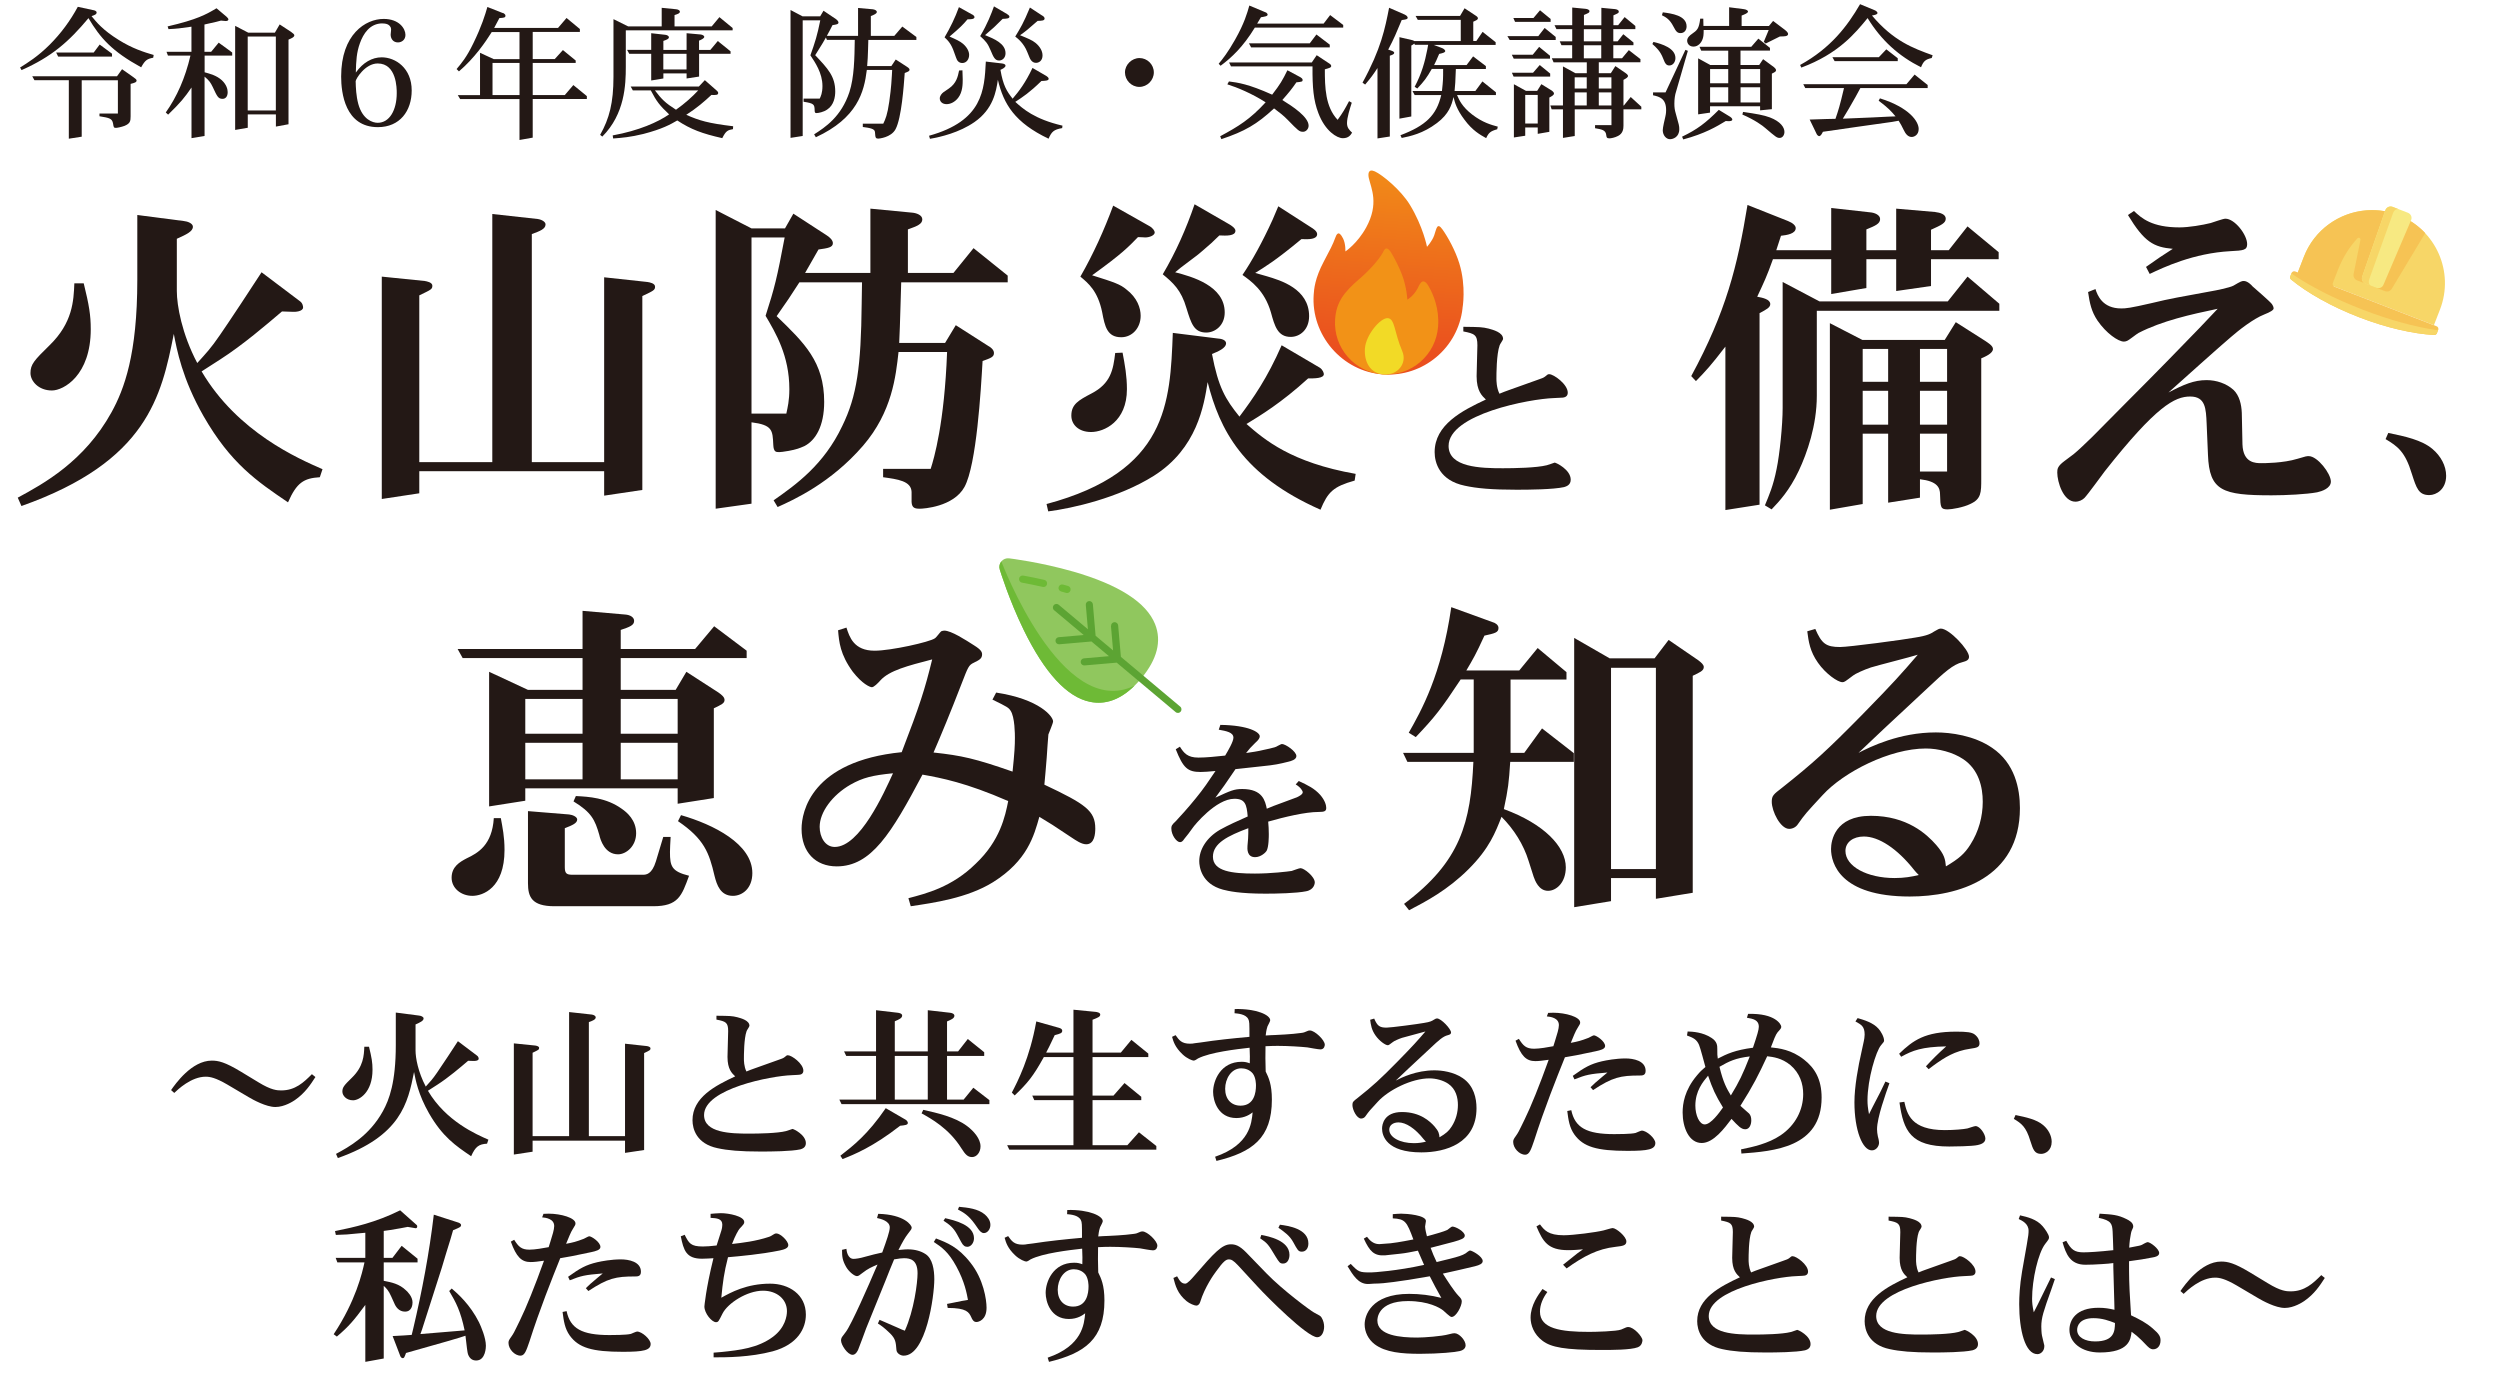 <?xml version="1.0" encoding="UTF-8"?>
<svg id="_レイヤー_2" data-name="レイヤー_2" xmlns="http://www.w3.org/2000/svg" xmlns:xlink="http://www.w3.org/1999/xlink" viewBox="0 0 447.9 249.3">
  <defs>
    <style>
      .cls-1 {
        fill: #90c75e;
      }

      .cls-2 {
        fill: #f29217;
      }

      .cls-2, .cls-3, .cls-4 {
        fill-rule: evenodd;
      }

      .cls-5 {
        fill: #f7d667;
      }

      .cls-6 {
        fill: #6eba36;
      }

      .cls-3 {
        fill: #f2da26;
      }

      .cls-7 {
        fill: #231815;
      }

      .cls-8 {
        fill: #5ca433;
      }

      .cls-9 {
        fill: #f7e982;
      }

      .cls-4 {
        fill: url(#_名称未設定グラデーション_7);
      }

      .cls-10 {
        fill: #f6c354;
      }
    </style>
    <linearGradient id="_名称未設定グラデーション_7" data-name="名称未設定グラデーション 7" x1="78.02" y1="1427.68" x2="78.02" y2="1439.25" gradientTransform="translate(-308.05 4518.19) rotate(3.99) scale(3.14 -3.14)" gradientUnits="userSpaceOnUse">
      <stop offset="0" stop-color="#ea4f1f"/>
      <stop offset="1" stop-color="#f29217"/>
    </linearGradient>
  </defs>
  <g id="_タイトル" data-name="タイトル">
    <g id="_スマホ用" data-name="スマホ用">
      <g id="_葉のコピー" data-name="葉のコピー">
        <path class="cls-1" d="M192.26,102.4c-5.88-1.69-11.25-2.34-11.48-2.37-.52-.06-1.03.14-1.37.54s-.45.94-.3,1.44c.07.22,1.64,5.4,4.32,10.89,3.75,7.67,7.74,12,11.86,12.84,3.19.66,6.26-.74,9.13-4.14,0,0,.01-.02.02-.02.01-.01.02-.03.03-.04,2.85-3.41,3.68-6.67,2.48-9.7-1.55-3.91-6.5-7.08-14.71-9.45Z"/>
        <g>
          <path class="cls-6" d="M179.41,100.57c-.33.4-.45.94-.3,1.44.07.22,1.64,5.4,4.32,10.89,3.75,7.67,7.74,12,11.86,12.84,2.75.57,5.42-.39,7.93-2.85.02-.03.04-.05.04-.05-13.07,6.42-23.86-22.27-23.86-22.27,0,0,0,0,0,0Z"/>
          <path class="cls-6" d="M187.45,104.94c-.15.18-.39.27-.63.21-1.21-.27-2.46-.53-3.72-.76-.35-.06-.58-.4-.52-.75.06-.35.4-.58.75-.52,1.27.23,2.54.49,3.77.77.35.08.56.42.48.77-.02.1-.07.19-.13.27Z"/>
          <path class="cls-6" d="M191.66,106.02c-.16.19-.42.28-.67.2-.29-.08-.59-.17-.88-.25-.34-.09-.54-.45-.45-.79.09-.34.45-.54.79-.45.3.08.6.17.9.25.34.1.54.45.44.79-.03.09-.07.17-.12.23Z"/>
        </g>
        <path class="cls-8" d="M199.04,112.17l.38,4.36-3.13-2.63-.49-5.63c-.03-.35-.34-.61-.69-.58-.35.03-.61.34-.58.69l.38,4.36-5.23-4.39c-.27-.23-.68-.19-.9.08s-.19.68.08.9l5.3,4.44-4.48.39c-.35.03-.61.34-.58.69.03.35.34.61.69.58l5.76-.5,3.13,2.63-4.48.39c-.35.03-.61.34-.58.69.03.35.34.61.69.58l5.76-.5,10.56,8.86c.27.23.68.19.9-.08s.19-.68-.08-.9l-10.63-8.92-.49-5.63c-.03-.35-.34-.61-.69-.58-.35.03-.61.34-.58.69Z"/>
      </g>
      <g>
        <path class="cls-7" d="M32.94,39.6c.66.06,1.62.42,1.62,1.02,0,.84-1.14,1.38-2.88,2.16v9.36c0,2.58.9,7.68,3.66,12.9,1.62-1.8,2.4-2.58,4.08-5.04,1.26-1.8,6.42-9.6,7.44-11.22l6.84,5.16c.54.36.6.96.6,1.14,0,.72-1.38.84-1.98.78l-1.8-.06c-2.82,2.4-7.02,6-11.04,8.58l-1.68,1.08c-.3.18-1.32.84-1.68,1.08,6.42,10.92,17.4,15.66,21.66,17.52l-.48,1.44c-2.88.18-4.14.96-5.7,4.5-5.58-3.78-10.26-6.96-15.12-15.42-3.84-6.72-4.8-11.94-5.34-14.76-2.22,11.16-4.74,22.86-27.3,30.84l-.66-1.5c4.56-2.46,11.94-6.48,16.8-15.3,2.28-4.14,4.62-10.38,4.62-23.7v-11.64l8.34,1.08ZM15,50.76c.96,3.9,1.26,5.7,1.26,8.22,0,8.28-4.86,10.98-6.96,10.98-2.4,0-3.84-1.68-3.84-3.12,0-1.56.66-2.28,3.42-4.98,4.14-4.02,4.32-7.98,4.44-11.1h1.68Z"/>
        <path class="cls-7" d="M96.36,39.24c.78.12,1.38.54,1.38.96,0,.84-1.02,1.2-2.46,1.74v40.86h12.96v-33.12l7.74.84c.42.06,1.38.24,1.38.84s-.24.72-2.28,1.68v34.74l-6.84,1.02v-4.38h-33.12v3.96l-6.72,1.02v-39.84l7.68.78c.36.06,1.38.24,1.38.84,0,.66-.24.72-2.34,1.74v29.88h13.08v-44.46l8.16.9Z"/>
        <path class="cls-7" d="M166.74,84c.6-1.86,2.46-8.16,2.94-20.94h-8.7c-.48,4.32-1.14,10.74-6.36,16.8-5.76,6.66-12.36,9.66-15.3,10.98l-.72-1.2c4.02-2.82,9-6.36,12.3-13.32,2.64-5.4,3.36-10.62,3.48-21.96l.06-3.78h-11.22c-1.62,2.52-2.22,3.42-4.08,6.06,4.98,4.8,8.52,8.22,8.52,15.36,0,4.38-1.56,6.9-3.54,7.92-1.74.84-4.2,1.08-4.5,1.08-.6,0-1.02,0-1.08-1.32-.12-2.58-.12-3.54-3.9-4.02v14.58l-6.42.9v-53.52l6.42,3.3h6l1.5-2.64,6,3.9c.48.3,1.08.84,1.08,1.38,0,.78-.9.9-2.58,1.14-1.2,2.16-1.5,2.58-2.4,4.2h11.7v-11.52l7.5.72c.72.06,1.8.42,1.8,1.2,0,.84-.9,1.2-2.58,1.8v7.8h8.16l3.6-4.44,6.12,4.92v1.2h-19.08l-.12,4.08c-.12,3.66-.12,4.44-.24,6.78h8.22l1.92-3.18,5.82,3.72c.36.18,1.02.66,1.02,1.26,0,.72-.54.9-2.04,1.44-.3,5.22-1.08,18.6-3.24,22.56-1.98,3.6-7.44,3.9-7.98,3.9-.9,0-1.44-.12-1.5-1.2v-1.8c-.06-1.98-2.52-2.28-5.1-2.64v-1.5h8.52ZM140.88,74.1c.24-1.14.54-2.34.54-4.38,0-6-2.46-10.08-4.26-13.14,1.62-5.04,2.04-6.72,3.42-14.04h-5.94v31.56h6.24Z"/>
        <path class="cls-7" d="M236.46,65.88c.54.36.72.96.72,1.14,0,.78-1.68.78-2.82.78-4.8,4.38-8.58,6.66-11.04,8.16,3.24,2.82,7.98,6.9,19.56,8.94l-.18,1.2c-3.84,1.08-4.8,2.04-6.12,5.22-13.98-6.18-18.06-14.34-20.22-22.86-.66,4.14-1.86,11.88-9.66,16.8-6.3,3.96-14.64,5.82-18.9,6.36l-.3-1.32c21.72-5.82,22.14-18.12,22.62-30.66l8.16,1.02c.9.06,1.38.42,1.38.84,0,.9-1.5,1.5-2.52,1.92,1.14,6,2.4,8.1,4.92,11.22,2.52-3.36,4.98-6.9,7.56-12.78l6.84,4.02ZM201.12,63.18c.42,2.22.78,4.2.78,6.54,0,5.82-4.08,7.68-6.42,7.68-2.22,0-3.54-1.32-3.54-2.94,0-2.04,1.32-2.76,3.6-3.96,3.48-1.8,3.9-4.26,4.26-7.26l1.32-.06ZM205.92,40.5c.66.36.96.9.96,1.14,0,.54-.96.9-1.68.9-.12,0-.9-.06-1.32-.06-1.68,1.74-2.88,3-8.22,6.84,4.02,1.26,5.04,1.62,6.12,2.52,1.98,1.5,2.58,3.36,2.58,4.74,0,2.16-1.5,3.84-3.48,3.84-2.52,0-2.94-1.92-3.42-4.5-.78-3.78-2.46-5.16-3.9-6.36,2.34-4.08,4.26-8.34,5.88-12.72l6.48,3.66ZM220.26,40.2c.3.18,1.08.66,1.08,1.14,0,.96-1.62.9-2.88.84l-1.44,1.38c-.9.78-2.1,1.86-2.76,2.34l-2.7,2.04c-.24.18-.9.72-1.02.84,3,.78,8.88,2.4,8.88,7.2,0,2.34-1.74,3.6-3.3,3.6-2.22,0-2.7-1.62-3.54-4.32-.96-3.36-2.46-4.62-4.26-6.12,2.34-3.96,4.2-8.16,5.7-12.54l6.24,3.6ZM234.9,40.74c.3.18,1.08.66,1.08,1.2,0,.96-1.5.96-2.82.9-4.62,3.84-6.54,4.98-8.28,6.06l2.1.6c2.4.72,7.56,2.22,7.56,7.14,0,2.46-1.68,3.72-3.3,3.72-2.34,0-2.88-1.98-3.54-4.38-1.14-3.96-3.6-5.64-5.1-6.72,1.68-2.46,3.6-5.94,5.4-9.9l1.02-2.4,5.88,3.78Z"/>
        <path class="cls-7" d="M262.2,58.55c2.99.04,3.31.04,4.5.32.79.22,2.59.68,2.59,1.84,0,.22-.58.97-.61,1.15-.58,1.58-.58,5.26-.58,5.98,0,.29,0,1.62.54,2.7.4-.18,1.37-.54,1.69-.65l5.15-1.84c.83-.29,1.04-.36,1.33-.58.47-.4.5-.43.76-.43.79,0,3.31,1.8,3.31,3.31,0,.65-.47.9-1.15.9l-1.37.07c-4.28.14-18.83,2.88-18.83,8.57,0,3.85,5.72,4,9.72,4,2.05,0,6.05-.07,7.88-.54.22-.04,1.37-.47,1.4-.47.25,0,2.88,1.26,2.88,3.06,0,1.01-.86,1.22-1.19,1.33-1.94.43-6.26.47-8.5.47-4.46,0-7.16-.25-9.29-.72-4.54-.94-5.4-4.14-5.4-6.01,0-4.9,4.86-7.42,9.18-9.43-.68-.65-1.66-1.51-1.66-4.18,0-.86.14-4.75.14-5.54,0-1.87-.5-2.09-2.52-2.48v-.83Z"/>
        <path class="cls-7" d="M320.34,39.6c.9.36,1.38.84,1.38,1.26,0,1.02-1.56,1.26-2.64,1.38l-.84,2.58h9.84v-7.56l6.96.78c.84.06,1.8.48,1.8,1.2,0,.84-.84,1.2-2.46,1.86v3.72h5.34v-7.44l6.96.6c.96.12,1.92.42,1.92,1.2s-.78,1.14-2.64,1.98v3.66h3.18l3.36-4.26,5.58,4.62v1.26h-12.12v4.8l-6.24.9v-5.7h-5.34v5.16l-6.3,1.08v-6.24h-10.44c-1.14,3.18-1.56,4.02-2.82,6.72,1.02.18,2.34.48,2.34,1.32,0,.6-.66.96-1.92,1.62v34.32l-6.12.96v-29.28c-2.64,3.42-3.36,4.2-5.28,6.18l-.84-.9c6.24-11.52,8.28-19.68,10.08-30.66l7.26,2.88ZM348.96,54l3.54-4.44,5.7,4.86v1.26h-32.7v15.24c0,5.28-1.74,10.26-3.24,13.44-1.68,3.54-3.48,5.46-4.86,6.9l-1.2-.72c.72-1.74,1.5-3.48,2.1-6.54.54-2.58,1.08-7.8,1.08-10.92v-22.56l6.6,3.48h22.98ZM350.4,57.72l5.28,3.36c.42.3,1.38.84,1.38,1.44,0,.78-1.38,1.38-2.1,1.68v21.6c0,2.46,0,3.6-1.98,4.5-1.2.6-3.3.96-4.02.96-1.26,0-1.32-.3-1.38-2.64,0-1.26-.48-2.4-3.6-2.76v3.3l-5.7.9v-12.36h-4.56v12.6l-5.88,1.02v-33.42l5.82,3h14.76l1.98-3.18ZM338.28,68.4v-5.88h-4.56v5.88h4.56ZM333.72,70.02v6.06h4.56v-6.06h-4.56ZM343.98,68.4h4.86v-5.88h-4.86v5.88ZM348.84,76.08v-6.06h-4.86v6.06h4.86ZM343.98,77.7v6.78h4.86v-6.78h-4.86Z"/>
        <path class="cls-7" d="M375.42,51.78c.36,1.14,1.26,3.48,4.62,3.48.84,0,1.56-.06,5.46-.96,3.42-.84,5.04-1.08,10.86-2.16.42-.06,3.12-.6,3.78-.96,1.32-.78,1.5-.84,1.86-.84.66,0,1.38.72,1.56.96.54.48,3.06,2.64,3.48,3.18.12.18.3.48.3.78q0,.42-1.68,1.08c-1.98.78-4.56,2.82-5.94,4.02-1.8,1.5-9.6,8.52-11.22,9.96,2.76-1.44,4.56-2.22,6.84-2.22,1.74,0,3.54.6,4.8,1.74,1.08,1.02,1.44,2.64,1.5,4.14l.12,5.64c.12,3.36,2.34,3.36,3.42,3.36.42,0,3.9,0,6.42-.78,1.56-.48,1.68-.48,2.04-.48,1.56,0,3.96,3.12,3.96,4.56,0,1.2-1.62,1.74-2.46,1.92-1.92.36-5.58.54-8.16.54-8.82,0-11.16-.78-11.4-7.26l-.24-5.64c-.12-2.58-.18-4.8-2.94-4.8s-6.06,1.68-15.3,13.38c-.6.78-3.06,4.2-3.66,4.8-.36.36-.96.66-1.62.66-2.16,0-3.24-3.54-3.24-5.22,0-.66.06-1.14,1.26-2.04l1.68-1.26c.96-.78,2.04-1.86,3.3-3.06l6.36-6.42c4.86-4.86,9.72-9.84,12.84-13.08l3.3-3.48c-4.86,1.02-9.96,2.16-14.16,4.32-.36.18-1.74,1.32-2.1,1.44-.18.06-.3.12-.54.12-1.02,0-3.18-1.5-4.74-3.78-1.08-1.62-1.38-3.06-1.68-5.1l1.32-.54ZM382.32,37.8c1.38,1.32,3.24,2.94,8.16,2.94,1.68,0,4.14-.42,5.58-.78.42-.12,2.22-.78,2.64-.78,1.68,0,3.9,2.88,3.9,4.56,0,1.08-.66,1.14-3,1.26-6.6.36-11.94,2.88-14.46,4.08l-.66-1.26c2.22-1.56,2.82-1.98,4.8-3.24-3.42-.3-5.1-1.2-8.04-6.06l1.08-.72Z"/>
        <path class="cls-7" d="M427.88,77.56c2.98.62,6,1.25,7.92,2.88,1.49,1.25,2.45,3.02,2.45,4.8,0,2.4-1.73,3.46-3.02,3.46-1.92,0-2.3-1.25-3.12-3.79-1.2-3.98-2.54-4.94-4.71-6.24l.48-1.1Z"/>
        <path class="cls-7" d="M89.73,146.58c.3,1.68.66,3.3.66,5.7,0,6.84-3.9,8.22-5.76,8.22-2.04,0-3.72-1.38-3.72-3.24,0-1.98,1.44-2.82,2.7-3.48,2.04-.96,4.56-2.4,4.86-7.2h1.26ZM124.53,116.28l3.42-4.08,5.82,4.38v1.32h-22.56v5.7h9.84l1.92-3.24,5.76,3.72c.6.42,1.08.84,1.08,1.32,0,.6-.54.84-1.92,1.5v16.08l-6.48,1.02v-2.76h-27.3v2.22l-6.48,1.02v-24.12l6.96,3.24h9.78v-5.7h-21.48l-.9-1.62h22.38v-6.84l7.62.66c.9.06,1.62.48,1.62,1.14,0,.78-.78,1.08-2.4,1.62v3.42h13.32ZM104.37,131.46v-6.24h-10.26v6.24h10.26ZM104.37,139.62v-6.54h-10.26v6.54h10.26ZM101.97,145.92c.6.06,1.44.42,1.44.9,0,.66-.84,1.02-2.22,1.56v6.96c0,1.14.3,1.38,1.38,1.38h12.6c.6,0,1.62-.06,2.34-2.4l1.32-4.38h1.32c-.06,1.08-.12,2.1-.12,2.7,0,2.58.3,3.48,3.42,4.26-1.32,3.6-1.92,5.46-6.42,5.46h-17.7c-4.08,0-4.74-1.68-4.74-4.14v-12.9l7.38.6ZM103.17,142.62c2.34.12,5.46.3,8.22,2.28.96.66,2.58,2.04,2.58,4.38s-1.8,3.78-3.24,3.78c-2.4,0-3.18-2.64-3.36-3.48-.78-2.7-1.38-4.02-4.62-6l.42-.96ZM121.41,131.46v-6.24h-10.2v6.24h10.2ZM121.41,139.62v-6.54h-10.2v6.54h10.2ZM122.01,146.04c5.82,1.68,12.78,5.16,12.78,10.38,0,2.76-1.8,4.08-3.48,4.08-2.22,0-2.88-1.92-3.3-3.6-.96-4.14-1.86-6.6-6.54-9.78l.54-1.08Z"/>
        <path class="cls-7" d="M151.65,112.44c.54,1.68,1.32,4.14,5.04,4.14,2.94,0,9.9-1.56,10.8-2.22.24-.12.96-1.14,1.14-1.26.18-.06.36-.12.54-.12,1.26,0,3.84,1.68,5.34,2.64,1.26.78,1.44,1.2,1.44,1.62,0,.78-.54,1.02-1.5,1.5-.9.42-1.02.78-2.16,3.72-2.04,5.28-3.66,9.18-5.04,12.36,5.04.54,7.44,1.08,14.16,3.42.36-3.48.42-4.68.42-6.06,0-.54,0-3.72-.78-4.86-.36-.54-.54-.66-3.24-1.98l.66-1.26c7.86,1.2,10.2,4.32,10.2,5.16,0,.36-.72,1.98-.84,2.34-.06.36-.24,3.42-.3,4.14-.12,1.86-.3,3.3-.42,4.86,7.38,3.48,9.12,4.68,9.12,7.86,0,.9-.12,2.82-1.62,2.82-.84,0-1.8-.66-2.7-1.26-3.3-2.22-3.72-2.46-5.7-3.66-.96,3.42-2.16,7.86-8.28,11.7-4.62,2.88-10.74,3.72-14.76,4.32l-.42-1.44c3.18-.84,7.8-1.98,12.06-6.18,4.38-4.14,5.28-8.52,5.82-11.22-7.56-3.3-12-4.14-15.36-4.74-5.58,10.56-9.18,16.44-15.36,16.44-3.78,0-6.3-2.52-6.3-6.72,0-3.06,1.74-12.12,17.94-13.74,3.24-8.4,4.14-11.22,5.46-16.62-4.38,1.14-7.68,1.98-9.3,3.78-.42.48-1.14,1.2-1.5,1.2s-1.74-.6-3.42-2.76c-2.28-3.12-2.46-5.34-2.64-7.44l1.5-.48ZM152.37,140.58c-3.24,1.86-5.52,4.92-5.52,7.56,0,1.8.96,3.6,2.7,3.6,4.5,0,8.82-9.66,10.44-13.2-3.66.36-5.4.78-7.62,2.04Z"/>
        <path class="cls-7" d="M211.4,133.79c.72,1.15,1.37,1.94,3.31,1.94,1.4,0,3.1-.18,4.79-.36.54-.9,1.48-2.52,1.48-3.2,0-.97-1.26-1.19-2.63-1.44l.29-.86c5.04.07,7.06,1.3,7.06,2.05,0,.32-.25.68-.83,1.19-.83.83-1.01,1.01-1.62,1.8.79-.11,2.23-.32,3.06-.54l1.15-.25c.9-.22,1.08-.25,1.48-.5.58-.29.61-.32.76-.32.58,0,2.56,1.3,2.56,2.16,0,.65-.97.9-1.44,1.01-1.62.4-2.34.58-4.9.83l-4.57.5c-1.84,2.74-2.27,3.31-3.6,5.11,2.74-1.26,3.35-1.55,4.82-1.55,3.67,0,4.1,2.16,4.39,3.53l1.22-.5c1.15-.43,3.02-1.12,4.18-1.55.29-.14,1.04-.5,1.04-.9,0-.25-.4-.9-1.26-1.4l.54-.61c1.66.76,2.81,1.33,3.85,2.48.9,1.04,1.08,1.91,1.08,2.34,0,.58-.32.72-1.37.72-2.38,0-6.12.9-9.03,1.73.07.68.11,1.51.11,2.23,0,.43,0,2.3-.4,3.02-.14.25-1.01,1.12-2.05,1.12-1.51,0-1.4-1.55-1.37-2.02l.11-1.3c.04-.5.04-1.37.04-1.87-3.67,1.37-6.34,2.7-6.34,5.11,0,2.63,3.46,3.02,7.52,3.02,2.88,0,5.9-.36,6.59-.47.25-.07,1.33-.5,1.58-.5.65,0,2.56,1.51,2.56,2.56,0,.11-.07,1.3-1.55,1.58-1.73.36-5.33.43-7.27.43-4.68,0-6.66-.47-7.63-.72-3.89-1.04-4.25-4.14-4.25-5.11,0-2.09,1.3-4.21,3.71-5.62,1.55-.86,3.17-1.58,4.97-2.38-.18-2.12-.43-3.17-2.38-3.17-3.31,0-7.2,4.79-7.45,5.18l-.79,1.08-.72.9c-.32.5-.54.61-.79.61-.61,0-1.55-1.26-1.55-2.45,0-.43.04-.61.79-1.3.43-.43,2.41-2.63,3.56-4.07,1.4-1.69,2.38-3.17,3.56-4.93-1.22.11-1.98.18-2.66.18-2.34,0-3.13-.72-4.46-4.07l.76-.47Z"/>
        <path class="cls-7" d="M267.45,111.48c.3.06,1.02.42,1.02,1.02,0,.84-.66.96-2.52,1.38-1.56,3.42-2.04,4.2-3.24,6.24h9.48l3.3-4.02,5.16,4.32v1.32h-10.02v13.14h2.46l3.18-4.38,5.7,4.44v1.56h-11.4c-.24,3.72-.36,4.8-1.14,8.46,7.2,2.64,11.1,6.72,11.1,10.44,0,2.7-1.68,4.2-3.18,4.2-1.68,0-2.34-1.86-2.58-2.52l-.9-2.82c-.9-2.94-2.64-5.7-4.86-7.92-1.08,2.76-2.16,5.64-5.88,9.36-3.78,3.78-7.68,5.82-10.68,7.38l-.9-1.14c10.2-7.62,11.94-14.64,12.42-25.44h-11.82l-.78-1.62h12.66v-13.14h-2.34c-3.48,5.28-4.62,6.72-8.04,10.32l-1.26-.78c2.22-3.9,5.88-10.38,7.62-22.5l7.44,2.7ZM288.63,157.31v4.14l-6.6,1.08v-48.24l6.36,3.66h8.04l2.52-3.3,5.34,3.66c.54.42.96.78.96,1.2,0,.66-.72.96-1.98,1.56v38.88l-6.6,1.08v-3.72h-8.04ZM296.67,119.64h-8.04v36.06h8.04v-36.06Z"/>
        <path class="cls-7" d="M325.23,112.68c1.14,2.64,1.92,3.24,4.44,3.24,1.56,0,11.46-1.32,13.38-1.68,2.34-.36,2.88-.72,3.54-1.14.6-.36.84-.48,1.14-.48,1.5,0,5.04,3.78,5.04,5.04,0,.6-.48.78-1.14.96-1.74.42-3.24,1.8-6.18,4.56l-7.98,7.44c-1.2,1.14-3,2.82-4.5,4.26,2.1-1.08,7.32-3.66,13.86-3.66,2.64,0,6.84.54,10.08,2.76,4.08,2.76,4.98,7.32,4.98,10.8,0,12.6-11.1,15.84-19.74,15.84-12.54,0-14.1-6-14.1-8.52,0-1.44.66-5.94,7.14-5.94s10.02,3.3,11.7,5.22c1.5,1.74,1.62,2.58,1.74,3.84,2.34-1.38,3.36-2.28,4.38-3.9,1.5-2.34,2.22-5.04,2.22-7.68s-.72-5.76-3.48-7.62c-1.86-1.26-4.5-1.92-6.72-1.92-6.42,0-14.7,4.2-18.48,8.34-3,3.24-3.12,3.36-4.44,5.22-.3.48-.9.84-1.56.84-1.56,0-3.12-3.12-3.12-4.86,0-1.08.3-1.32,1.86-2.52,5.52-4.38,8.04-6.66,14.46-13.2,5.58-5.7,6.84-7.14,9.84-10.62-1.32.42-7.26,1.92-8.4,2.28-1.26.42-2.82,1.14-3.18,1.44-1.44,1.08-1.56,1.2-1.92,1.2-.84,0-3-1.5-4.38-3.48-1.44-2.04-1.68-3.78-1.92-5.64l1.44-.42ZM339.45,157.31c1.74,0,3.06-.24,4.32-.54-.3-.3-.6-.6-.78-.84-3.12-3.96-6.42-6.06-9.06-6.06-1.92,0-3.3,1.02-3.3,2.58,0,2.76,3.84,4.86,8.82,4.86Z"/>
      </g>
      <g>
        <path class="cls-7" d="M16.74,1.82c.16.03.57.13.57.42,0,.34-.39.47-.91.65.86,1.07,2.05,2.52,4.86,4.26,2.44,1.53,4.5,2.18,6.27,2.7l-.08.49c-1.09.21-1.46.44-2.16,1.72-5.25-2.89-7.31-5.23-9.44-8.81-3.51,4.21-6.58,6.92-11.99,9.31l-.26-.47c1.27-.78,3.2-1.98,5.3-4.08,2-2,3.69-4.29,5.04-6.79l2.78.6ZM21.11,14.38h-6.47v10.11l-2.31.36v-10.48h-6.16l-.39-.7h15.18l.91-1.27,2.03,1.43c.44.31.57.44.57.6,0,.31-.36.42-1.07.6v5.8c0,.88-.08,1.3-1.09,1.72-.57.21-1.3.36-1.53.36-.39,0-.42-.08-.52-.75-.16-.94-.65-1.04-2.44-1.33v-.49h3.3v-5.95ZM16.79,9.41l1.07-1.43,2.21,1.64v.52h-9.65l-.36-.73h6.73Z"/>
        <path class="cls-7" d="M37.83,9.28l1.35-1.64,2.42,1.77v.55h-4.94v2.99c1.04.29,2.13.57,3.09,1.43.86.81,1.04,1.64,1.04,2.13,0,.83-.42,1.2-.91,1.2-.78,0-.96-.39-1.77-2.13-.39-.81-.65-1.17-1.46-1.85v10.63l-2.34.39v-9.07c-1.25,1.82-1.92,2.65-4.19,4.86l-.42-.39c2-2.83,3.48-6.16,4.42-10.19h-4.03l-.26-.68h4.47v-4.5c-2.08.31-2.55.36-4.11.44l-.16-.49c5.28-1.22,6.94-2.16,8.76-3.25l1.79,1.51c.21.18.34.36.34.49,0,.1-.08.29-.47.29-.1,0-.18,0-.86-.08l-.88.23c-.96.23-1.35.31-2.08.47v4.89h1.17ZM50.1,4.37l2.03,1.33c.44.31.6.47.6.62,0,.31-.34.47-1.04.78v15.16l-2.26.42v-2.18h-5.04v2.39l-2.26.39V4.63l2.34,1.22h4.78l.86-1.48ZM44.38,19.79h5.04V6.55h-5.04v13.23Z"/>
        <path class="cls-7" d="M68.51,4.19c-2.26,0-3.43,1.87-4.03,3.56-.6,1.66-.68,3.15-.73,5.25,1.27-1.79,2.91-2.73,4.63-2.73,2.47,0,5.38,1.92,5.38,5.93,0,3.69-2.13,6.58-6.06,6.58-5.88,0-6.58-6.14-6.58-9.07,0-7.57,4.37-10.32,7.62-10.32,2.78,0,3.9,1.74,3.9,2.86,0,.91-.7,1.35-1.35,1.35-.88,0-1.3-.7-1.3-1.4,0-.13.08-.75.08-.88,0-.16-.03-.29-.08-.44-.18-.29-.44-.68-1.48-.68ZM64.19,18.62c.78,2.83,2.6,3.38,3.48,3.38,2.11,0,3.41-2.26,3.41-5.33,0-.78,0-5.3-3.41-5.3-2.29,0-3.95,2.83-3.95,3.17.03,1.2.08,2.6.47,4.08Z"/>
        <path class="cls-7" d="M90.09,2.31c.18.08.47.26.47.49,0,.36-.29.39-1.09.44-.47.91-.57,1.09-.94,1.77h11.44l1.53-1.79,2.39,1.98v.52h-8.45v4.86h3.95l1.46-1.61,2.29,1.87v.44h-7.7v5.75h5.75l1.53-1.79,2.42,1.98v.52h-9.7v6.92l-2.37.42v-7.33h-10.63l-.42-.7h3.98v-7.59l2.47,1.14h4.6v-4.86h-4.97c-1.12,1.79-3.09,4.68-5.88,7.05l-.42-.42c.83-.99,1.77-2.05,3.02-4.65,1.48-3.04,2.08-5.02,2.5-6.47l2.76,1.09ZM93.08,17.03v-5.75h-4.84v5.75h4.84Z"/>
        <path class="cls-7" d="M121.16,1.66c.34.03.65.21.65.42,0,.29-.31.42-.96.62v2.03h6.66l1.38-1.66,2.37,1.95v.42h-19.14v6.55c0,3.17-.16,8.42-4.21,12.48l-.39-.31c1.66-2.91,2.39-5.8,2.39-10.37V3.43l2.63,1.3h6.01V1.4l2.63.26ZM109.77,24.26c4.73-.86,8.11-2.39,10.11-3.77-1.69-1.59-2.24-2.29-3.28-4.29h-3.22l-.39-.7h12.22l1.07-1.14,2.16,1.9c.13.1.23.26.23.39,0,.39-.39.39-1.22.36-1.25,1.17-2.6,2.34-4.5,3.56,2.34,1.04,3.93,1.51,8.4,2.05l-.03.52c-.94.16-1.27.31-1.92,1.61-3.59-.81-5.62-1.56-8.06-3.17-1.2.7-2.65,1.53-6.08,2.42-2.31.57-3.87.7-5.41.81l-.08-.55ZM127.27,8.94l1.33-1.59,2.29,1.85v.44h-5.64v4.08l-2.24.34v-.91h-4.16v.91l-2.18.36v-4.78h-3.93l-.39-.7h4.32v-2.99l2.57.29c.23.03.6.18.6.44,0,.29-.34.42-.99.65v1.61h4.16v-2.99l2.55.23c.34.05.62.23.62.42,0,.29-.62.55-.94.68v1.66h2.03ZM117.34,16.2c1.22,1.61,1.85,2.24,3.77,3.46,1.59-1.12,2.91-2.31,3.98-3.46h-7.75ZM123,12.45v-2.81h-4.16v2.81h4.16Z"/>
        <path class="cls-7" d="M159.82,12.53h-4.52c-.49,3.98-1.69,8.61-9.13,12.06l-.31-.52c1.98-1.27,4.86-3.15,6.32-7.57.86-2.65.91-6.03.96-9.36h-4.99l-.18-.42-.57.99c-.44.73-.68,1.09-1.35,2.18,2.29,2.42,3.59,3.8,3.59,6.5,0,.94-.21,2.44-1.46,3.25-.6.42-1.53.62-1.92.62-.21,0-.31-.1-.31-.52-.03-1.01-.08-1.22-1.98-1.51v-.57h2.89c.18-.36.49-.99.49-2.24,0-2.34-1.33-4.26-2.16-5.51.86-2.42,1.22-3.54,1.77-6.27h-3.15v20.72l-2.18.34V1.79l2.16,1.14h3.15l.6-1.01,2.24,1.51c.21.16.44.39.44.6,0,.31-.34.36-1.07.47-.36.73-.49.96-1.01,1.92h5.59V1.43l2.63.23c.39.05.73.23.73.47,0,.31-.39.47-1.07.75v3.54h4.21l1.43-1.66,2.52,1.87v.52h-8.61l-.05,1.72c-.05,1.38-.05,1.72-.16,2.96h4.34l.78-1.17,2.05,1.33c.08.05.42.26.42.49,0,.29-.26.36-.86.6-.16,2.26-.57,8.06-1.64,10.06-.81,1.53-3.04,1.69-3.04,1.69-.57,0-.57-.13-.65-1.17-.03-.62-1.01-.75-2.18-.91v-.6h3.67c.39-.81.73-1.56,1.07-3.93.1-.7.36-2.52.47-4.76l.05-.94Z"/>
        <path class="cls-7" d="M187.54,13.68c.26.13.34.36.34.44,0,.36-.7.36-1.3.39-2.13,2.08-3.33,2.86-4.68,3.74,1.35,1.22,3.41,3.09,8.45,4.26l-.05.44c-1.51.26-1.9.65-2.44,1.9-6.01-2.86-8.06-6.16-9.08-10.56-.31,2.08-.83,5.25-4.21,7.59-2.7,1.87-6.08,2.68-7.96,2.99l-.16-.55c9.65-2.68,9.91-8.19,10.17-13.29l2.91.34c.36.05.62.18.62.39,0,.36-.68.65-.91.75.47,2.81,1.14,3.85,2.18,5.17,1.14-1.33,2.29-2.83,3.56-5.51l2.55,1.48ZM172.43,12.61c.05,1.09.05,1.27.05,1.61,0,.78,0,2.26-.81,3.3-.6.78-1.4,1.14-2.08,1.14-.78,0-1.22-.47-1.22-1.04,0-.44.36-.88.65-1.09l.99-.68c1.35-.94,1.59-2.11,1.82-3.22l.6-.03ZM174.2,2.6c.29.16.39.36.39.47,0,.39-.73.39-1.25.39-.83.99-1.35,1.51-3.22,3.09,1.17.52,1.87.83,2.42,1.3.78.68,1.09,1.43,1.09,1.98,0,.78-.47,1.46-1.22,1.46-.57,0-.94-.36-1.12-.96l-.34-.94c-.52-1.56-1.14-2.16-1.72-2.7,1.01-1.72,1.9-3.54,2.57-5.41l2.39,1.33ZM180.46,2.55c.31.18.39.34.39.44,0,.34-.52.36-1.22.39-1.43,1.43-1.59,1.59-3.15,2.91,1.66.68,3.67,1.51,3.67,3.25,0,.86-.6,1.3-1.14,1.3-.75,0-1.01-.57-1.53-1.82-.52-1.22-.81-1.59-1.87-2.55,1.3-2.18,2-4.03,2.47-5.33l2.39,1.4ZM186.71,2.78c.16.08.44.29.44.52,0,.42-.52.42-1.25.44-1.87,1.64-2.08,1.82-3.15,2.57,1.38.57,2.18.88,2.78,1.38.73.6,1.25,1.4,1.25,2.24,0,.91-.6,1.33-1.17,1.33-.73,0-1.04-.68-1.12-.86l-.44-1.07c-.62-1.59-1.72-2.44-2.16-2.78.96-1.59,1.43-2.31,2.63-5.2l2.18,1.43Z"/>
        <path class="cls-7" d="M206.72,12.97c0,1.4-1.17,2.6-2.6,2.6s-2.57-1.22-2.57-2.6,1.22-2.57,2.6-2.57,2.57,1.14,2.57,2.57Z"/>
        <path class="cls-7" d="M226.69,2.18c.29.1.42.34.42.44,0,.29-.52.36-1.2.47-.29.47-.34.57-.68,1.14h11.91l1.17-1.53,2.34,1.77v.47h-15.83c-2.11,3.46-4.16,5.38-6.14,6.84l-.34-.36c.73-.88,1.66-2.05,2.94-4.32,1.66-2.94,2.16-4.73,2.55-6.11l2.86,1.2ZM220.17,14.59c1.61.21,3.46.44,7.75,2.37,1.46-1.9,1.82-2.52,2.73-4.37l2.34,1.25c.13.08.39.26.39.47,0,.31-.1.34-1.12.44-.88,1.27-1.27,1.74-2.52,3.17,1.85,1.14,4.71,3.02,4.71,4.6,0,.6-.49,1.09-.99,1.09-.68,0-.88-.21-2.73-2.11-.75-.78-1.53-1.38-2.47-2.08-3.07,2.86-5.3,4.13-9.44,5.51l-.21-.52c3.28-1.77,5.36-3.04,8.14-6.08-2.42-1.56-5.17-2.7-6.86-3.22l.29-.52ZM242.19,18.38c-.36,1.12-.86,2.68-.86,3.67,0,.83.39,1.22.91,1.72-.26.42-.62.99-1.66.99s-3.17-1.27-4.39-4.52c-.86-2.26-1.07-4.52-1.04-8.35h-14.61l-.34-.7h14.82l.88-1.3,2.29,1.51c.18.1.31.29.31.42,0,.29-.31.36-1.14.6,0,3.22.08,6.71,2.29,9.05.96-1.33,1.27-1.87,2.05-3.35l.49.29ZM234.65,7.77l1.2-1.59,2.39,1.82v.49h-14.09l-.39-.73h10.89Z"/>
        <path class="cls-7" d="M251.73,2.65c.31.13.47.39.47.52,0,.29-.42.34-1.07.42-.94,2.26-1.4,3.38-2.42,5.3.75.23,1.07.34,1.07.57,0,.26-.31.36-.78.52v14.48l-2.21.34v-12.61c-.83,1.27-1.14,1.69-2.21,2.96l-.47-.34c3.33-6.08,4.03-9.7,4.76-13.42l2.86,1.25ZM252.95,7.18c.18.03.23.05.44.18h8.32v-3.8h-7.7l-.39-.7h7.96l.81-1.38,1.92,1.27c.34.21.47.36.47.52,0,.26-.26.36-.83.62v3.46h.55l1.12-1.64,2.34,1.85v.49h-11.08l1.56.6c.29.13.49.36.49.49,0,.29-.52.39-1.09.52-.47,1.12-.6,1.38-.91,2h5.82l1.17-1.56,2.29,1.74v.52h-5.38c-.1,2.47-.1,2.73-.23,3.95h3.72l1.27-1.72,2.42,1.95v.49h-6.97c.42.96.91,2.08,2.7,3.48,1.9,1.46,3.46,1.87,4.6,2.18l-.1.47c-1.22.34-1.53.62-1.98,1.59-1.09-.6-2.47-1.38-3.87-3.28-1.46-1.92-1.74-3.15-1.98-4.08-.34,1.46-.83,3.04-2.96,4.65-2.5,1.9-4.81,2.37-6.32,2.68l-.23-.49c4.55-1.72,6.47-3.59,7.31-7.2h-4.76l-.39-.73h5.28c.21-1.9.21-2.16.21-3.95h-2.03c-.91,1.59-1.4,2.24-2.6,3.51l-.47-.31c1.25-2.34,1.85-4.52,2.26-6.66l.16-.86h-2.37l-.13-.23c-.16.16-.18.18-.52.36v12.71l-2.13.39V6.66l2.24.52Z"/>
        <path class="cls-7" d="M275.6,6.47l1.14-1.46,1.98,1.61v.55h-8.24l-.42-.7h5.54ZM274.61,9.8l1.14-1.4,1.95,1.59v.52h-6.5l-.34-.7h3.74ZM274.66,13.03l1.2-1.38,1.87,1.53v.55h-6.55l-.31-.7h3.8ZM274.74,3.22l1.17-1.38,1.9,1.56v.52h-6.37l-.31-.7h3.61ZM273.42,16.28h1.98l.75-1.2,1.74,1.07c.1.05.52.34.52.6,0,.29-.39.49-.83.73v6.14l-2.08.36v-1.14h-2.24v1.48l-2.03.31v-9.54l2.18,1.2ZM275.5,22.13v-5.12h-2.24v5.12h2.24ZM289.9,4.52l1.17-1.46,1.92,1.59v.57h-3.95v2.18h.78l1.01-1.27,1.82,1.48v.49h-3.61v2.34h1.56l1.22-1.46,2.08,1.61v.57h-7.46v1.95h2.16l.81-1.27,1.79,1.22c.1.08.47.31.47.55s-.29.42-.81.7v4.58h.08l1.22-1.51,1.9,1.74v.47h-3.2v2.94c0,.57-.1,1.38-.96,1.82-.57.31-1.3.44-1.56.44-.49,0-.52-.21-.57-.62-.1-.88-.81-.99-2-1.2v-.55h2.94v-2.83h-6.58v4.78l-2.11.34v-5.12h-2.03l-.23-.7h2.26v-6.99l2.24,1.22h2.03v-1.95h-5.95l-.31-.73h3.64v-2.34h-1.92l-.31-.7h2.24v-2.18h-2.83l-.34-.7h3.17V1.35l2.39.23c.31.03.7.16.7.42s-.1.31-.99.68v1.85h3.12V1.4l2.44.23c.31.03.68.18.68.42,0,.29-.08.31-.96.7v1.77h.86ZM284.28,15.86v-2h-2.16v2h2.16ZM284.28,18.9v-2.34h-2.16v2.34h2.16ZM286.88,7.41v-2.18h-3.12v2.18h3.12ZM286.88,10.45v-2.34h-3.12v2.34h3.12ZM288.7,15.86v-2h-2.26v2h2.26ZM288.7,18.9v-2.34h-2.26v2.34h2.26Z"/>
        <path class="cls-7" d="M296.22,7.51c1.53.36,3.95,1.12,3.95,2.89,0,.68-.42,1.33-1.09,1.33-.42,0-.73-.16-1.12-1.27-.49-1.3-1.27-2-1.92-2.57l.18-.36ZM302.4,9.1l-2.13,7.36c-.16.49-.29,1.2-.29,2.11,0,.73.08,1.17.23,1.69.6,2.13.65,2.29.65,2.89,0,1.43-1.14,1.79-1.66,1.79-.68,0-1.3-.7-1.3-1.61,0-.49.34-1.9.47-2.47.13-.57.13-.96.13-1.14,0-2-1.09-2.39-2.34-2.65v-.52h2.24l3.56-7.62.44.18ZM297.91,2.21c1.56.21,4.26.55,4.26,2.52,0,.7-.44,1.2-1.07,1.2-.55,0-.81-.23-1.3-1.2-.65-1.27-1.33-1.64-2.05-2l.16-.52ZM310.02,20.96c.21.13.34.34.34.44,0,.26-.31.31-.7.31-.16,0-.31-.03-.47-.03-1.64.99-3.74,2.26-7.62,3.3l-.21-.49c2.7-1.3,4.19-2.42,6.58-4.81l2.08,1.27ZM305.16,3.35c0,.62,0,.68.03,1.3h4.6V1.3l2.65.34c.39.05.73.23.73.42,0,.29-.55.49-1.14.73v1.87h4.89l.75-.91,2.13,1.61c.1.08.55.42.55.73,0,.44-.68.44-1.46.44-.86.44-1.12.57-1.77.88l-.78.39-.34-.31c.16-.42.62-1.53.88-2.11h-11.65c0,.86-.05,1.2-.18,1.59-.23.7-.83,1.38-1.64,1.38s-1.14-.6-1.14-1.07c0-.57.57-1.01.81-1.17.99-.7,1.3-.91,1.53-2.76h.55ZM306.38,11.65h3.25v-2.57h-4.84l-.31-.7h9.28l1.27-1.46,2.08,1.66v.49h-5.28v2.57h3.35l.7-1.04,1.9,1.4c.1.08.42.34.42.57,0,.26-.23.36-.75.62v6.37l-2.11.21v-.73h-8.97v1.14l-2.13.31v-10.04l2.13,1.17ZM309.63,14.92v-2.55h-3.25v2.55h3.25ZM309.63,15.63h-3.25v2.73h3.25v-2.73ZM315.35,14.92v-2.55h-3.51v2.55h3.51ZM311.84,18.36h3.51v-2.73h-3.51v2.73ZM312.29,20.05c2.44.36,3.69.57,4.81.99,1.9.73,2.6,1.77,2.6,2.6,0,.49-.29,1.07-.86,1.07-.49,0-.68-.16-2.57-1.77-.47-.42-1.82-1.43-4.11-2.42l.13-.47Z"/>
        <path class="cls-7" d="M335.95,1.87c.26.13.42.34.42.44,0,.29-.42.36-.99.47,3.87,4.58,7.36,5.85,10.87,7.12l-.16.49c-1.14.26-1.46.55-1.92,1.66-3.98-2-7.12-4.81-9.57-8.81-2.24,2.73-5.23,6.4-11.88,8.87l-.21-.47c5.51-3.04,8.48-6.99,10.74-10.89l2.7,1.12ZM341.56,15.08l1.46-1.72,2.34,1.87v.55h-12.06l-.83,1.53c-.96,1.72-1.56,2.73-2.31,3.95l2.47-.1c1.56-.05,4.08-.18,5.67-.26l1.3-.05c-.83-.99-1.22-1.43-3.02-2.81l.23-.42c5.3,1.66,6.94,4.16,6.94,5.49,0,1.09-.83,1.43-1.25,1.43-.7,0-1.12-.6-1.43-1.25-.44-.88-.47-.96-.91-1.66l-1.17.21c-1.95.29-10.63,1.48-12.4,1.77-.18.36-.39.78-.68.78-.08,0-.31-.13-.42-.34l-1.27-2.63,3.09-.1,1.53-.03c.52-1.51.78-2.31,1.53-5.51h-6.94l-.36-.7h18.49ZM336.62,10.24l1.33-1.4,2.05,1.59v.52h-11.31l-.39-.7h8.32Z"/>
      </g>
      <g>
        <path class="cls-7" d="M46.28,193.89c2.34,1.44,3.39,1.47,4.11,1.47,2.52,0,4.02-1.44,5.49-2.91l.63.51c-.87,1.35-1.86,2.88-3.69,4.14-.27.18-1.83,1.23-3.48,1.23s-3.99-1.29-4.8-1.77l-3.81-2.25c-2.1-1.23-3.12-1.41-3.87-1.41-2.61,0-5.01,2.31-5.64,2.91l-.57-.51c.75-1.08,3.69-5.28,7.29-5.28,1.17,0,2.34.24,5.22,1.98l3.12,1.89Z"/>
        <path class="cls-7" d="M75.08,181.95c.33.03.81.21.81.51,0,.42-.57.69-1.44,1.08v4.68c0,1.29.45,3.84,1.83,6.45.81-.9,1.2-1.29,2.04-2.52.63-.9,3.21-4.8,3.72-5.61l3.42,2.58c.27.18.3.48.3.57,0,.36-.69.42-.99.39l-.9-.03c-1.41,1.2-3.51,3-5.52,4.29l-.84.54c-.15.09-.66.42-.84.54,3.21,5.46,8.7,7.83,10.83,8.76l-.24.72c-1.44.09-2.07.48-2.85,2.25-2.79-1.89-5.13-3.48-7.56-7.71-1.92-3.36-2.4-5.97-2.67-7.38-1.11,5.58-2.37,11.43-13.65,15.42l-.33-.75c2.28-1.23,5.97-3.24,8.4-7.65,1.14-2.07,2.31-5.19,2.31-11.85v-5.82l4.17.54ZM66.11,187.53c.48,1.95.63,2.85.63,4.11,0,4.14-2.43,5.49-3.48,5.49-1.2,0-1.92-.84-1.92-1.56,0-.78.33-1.14,1.71-2.49,2.07-2.01,2.16-3.99,2.22-5.55h.84Z"/>
        <path class="cls-7" d="M106.04,181.77c.39.06.69.27.69.48,0,.42-.51.6-1.23.87v20.43h6.48v-16.56l3.87.42c.21.03.69.12.69.42s-.12.36-1.14.84v17.37l-3.42.51v-2.19h-16.56v1.98l-3.36.51v-19.92l3.84.39c.18.03.69.12.69.42,0,.33-.12.36-1.17.87v14.94h6.54v-22.23l4.08.45Z"/>
        <path class="cls-7" d="M128.36,181.98c2.49.03,2.76.03,3.75.27.66.18,2.16.57,2.16,1.53,0,.18-.48.81-.51.96-.48,1.32-.48,4.38-.48,4.98,0,.24,0,1.35.45,2.25.33-.15,1.14-.45,1.41-.54l4.29-1.53c.69-.24.87-.3,1.11-.48.39-.33.42-.36.63-.36.66,0,2.76,1.5,2.76,2.76,0,.54-.39.75-.96.75l-1.14.06c-3.57.12-15.69,2.4-15.69,7.14,0,3.21,4.77,3.33,8.1,3.33,1.71,0,5.04-.06,6.57-.45.18-.03,1.14-.39,1.17-.39.21,0,2.4,1.05,2.4,2.55,0,.84-.72,1.02-.99,1.11-1.62.36-5.22.39-7.08.39-3.72,0-5.97-.21-7.74-.6-3.78-.78-4.5-3.45-4.5-5.01,0-4.08,4.05-6.18,7.65-7.86-.57-.54-1.38-1.26-1.38-3.48,0-.72.12-3.96.12-4.62,0-1.56-.42-1.74-2.1-2.07v-.69Z"/>
        <path class="cls-7" d="M171.65,188.37l1.74-2.22,2.94,2.37v.66h-6.66v7.83h2.97l1.74-2.13,2.88,2.22v.72h-26.49l-.39-.81h6.57v-7.83h-5.34l-.39-.81h5.73v-7.38l3.87.45c.3.03.81.15.81.51,0,.45-.54.69-1.32,1.02v5.4h5.91v-7.38l3.96.45c.33.03.81.18.81.54,0,.48-.63.72-1.32,1.02v5.37h1.98ZM162.26,200.61c.3.18.39.48.39.57,0,.36-.48.42-1.38.51-4.89,3.81-8.25,5.16-10.32,5.97l-.39-.6c2.31-1.8,4.89-3.78,8.13-8.52l3.57,2.07ZM166.22,197.01v-7.83h-5.91v7.83h5.91ZM165.41,198.84c2.4.54,5.67,1.26,7.86,2.91,1.2.9,2.4,2.28,2.4,3.63,0,1.11-.72,1.92-1.5,1.92s-1.2-.42-1.92-1.56c-2.25-3.6-5.52-5.37-7.14-6.27l.3-.63Z"/>
        <path class="cls-7" d="M200.81,188.58l1.89-2.28,3.03,2.46v.63h-9.99v6.9h3.75l1.98-2.25,3,2.46v.6h-8.73v8.07h6.24l2.07-2.31,3.12,2.46v.66h-26.34l-.39-.81h11.88v-8.07h-7.02l-.36-.81h7.38v-6.9h-5.31c-1.92,3.48-2.91,4.65-5.22,6.87l-.51-.51c1.05-2.01,3.21-6.18,4.38-12.75l4.05,1.14c.36.09.6.27.6.51,0,.45-.33.54-1.35.81-.87,1.83-1.11,2.34-1.53,3.12h4.89v-7.68l3.99.39c.21.03.81.12.81.48,0,.39-.39.54-1.38.93v5.88h5.07Z"/>
        <path class="cls-7" d="M215.03,186.78c2.91-.45,5.85-.75,8.82-1.02,0-2.49,0-2.76-.21-3.18-.45-.9-1.86-.99-2.46-1.05l.03-.75c3.96-.09,6.36,1.08,6.36,2.01,0,.21-.42.93-.48,1.08-.24.72-.27,1.23-.33,1.65.48-.03,1.32-.09,1.74-.09l1.68-.09c.15-.03,1.11-.06,1.56-.12l1.32-.15c.51-.06.6-.09,1.35-.42.12-.03.21-.03.27-.03.87,0,2.67,1.71,2.67,2.55,0,.06-.03.84-.78.84-.39,0-2.01-.3-2.34-.36-1.11-.12-3.48-.27-5.25-.27-.57,0-1.08,0-2.25.06-.03,1.74-.03,2.49.03,4.53.51,1.05,1.11,2.25,1.11,5.04,0,6.87-3.48,9.42-9.93,10.98l-.24-.75c6.21-2.13,6.54-6,6.72-7.95-.39.3-1.35,1.02-2.91,1.02-3.3,0-4.17-3.12-4.17-4.68,0-1.98,1.32-5.4,5.1-5.4.63,0,.96.09,1.47.27.03-.96.03-1.35-.03-2.79-2.37.27-7.05.81-9.24,1.92-.21.15-.57.39-.78.39s-1.17-.33-2.01-1.14c-1.32-1.26-1.62-2.25-1.86-3.12l.63-.3c.63.9,1.08,1.53,2.58,1.53.33,0,.6-.03.87-.09l.96-.12ZM219.5,195.06c0,1.89,1.11,3.03,2.76,3.03,2.46,0,2.76-2.4,2.76-3.6,0-.18,0-1.41-.57-2.16-.57-.69-1.38-.93-2.07-.93-1.8,0-2.88,1.89-2.88,3.66Z"/>
        <path class="cls-7" d="M246.2,182.49c.57,1.32.96,1.62,2.22,1.62.78,0,5.73-.66,6.69-.84,1.17-.18,1.44-.36,1.77-.57.3-.18.42-.24.57-.24.75,0,2.52,1.89,2.52,2.52,0,.3-.24.39-.57.48-.87.21-1.62.9-3.09,2.28l-3.99,3.72c-.6.57-1.5,1.41-2.25,2.13,1.05-.54,3.66-1.83,6.93-1.83,1.32,0,3.42.27,5.04,1.38,2.04,1.38,2.49,3.66,2.49,5.4,0,6.3-5.55,7.92-9.87,7.92-6.27,0-7.05-3-7.05-4.26,0-.72.33-2.97,3.57-2.97s5.01,1.65,5.85,2.61c.75.87.81,1.29.87,1.92,1.17-.69,1.68-1.14,2.19-1.95.75-1.17,1.11-2.52,1.11-3.84s-.36-2.88-1.74-3.81c-.93-.63-2.25-.96-3.36-.96-3.21,0-7.35,2.1-9.24,4.17-1.5,1.62-1.56,1.68-2.22,2.61-.15.24-.45.42-.78.42-.78,0-1.56-1.56-1.56-2.43,0-.54.15-.66.93-1.26,2.76-2.19,4.02-3.33,7.23-6.6,2.79-2.85,3.42-3.57,4.92-5.31-.66.21-3.63.96-4.2,1.14-.63.21-1.41.57-1.59.72-.72.54-.78.6-.96.6-.42,0-1.5-.75-2.19-1.74-.72-1.02-.84-1.89-.96-2.82l.72-.21ZM253.31,204.81c.87,0,1.53-.12,2.16-.27-.15-.15-.3-.3-.39-.42-1.56-1.98-3.21-3.03-4.53-3.03-.96,0-1.65.51-1.65,1.29,0,1.38,1.92,2.43,4.41,2.43Z"/>
        <path class="cls-7" d="M272.12,186.12c.78,1.23,1.29,1.77,2.73,1.77.99,0,2.49-.27,3.45-.45l.3-.96c.36-1.14.69-2.19.69-2.82,0-1.32-1.53-1.5-2.16-1.56l.24-.63c.09,0,.63-.03.93-.03,2.19,0,4.8.75,4.8,1.74,0,.27-.06.33-.48,1.02-.33.48-.78,1.62-1.2,2.64,1.26-.24,1.77-.36,3.18-.9.15-.06.81-.45.96-.45.42,0,2.01,1.05,2.01,1.92,0,.54-.84.75-1.68.93-3.06.66-4.2.87-5.52,1.08-1.53,3.81-3.66,9.12-5.52,14.94-.54,1.56-.84,2.52-1.59,2.52-1.08,0-2.16-1.2-2.16-2.28,0-.33.06-.51.48-1.08.39-.54.66-1.08.93-1.65l.63-1.29c1.11-2.25,2.7-6.18,4.32-10.71-1.08.15-1.74.24-2.4.24-1.62,0-2.55-.9-3.54-3.66l.6-.33ZM281.51,198.9c.66,3.12,2.73,4.29,7.68,4.29.48,0,3.06,0,3.84-.21.18-.06.93-.42,1.11-.42.87,0,2.43,1.38,2.43,2.22,0,1.14-1.26,1.41-4.98,1.41-5.52,0-7.92-.72-9.51-2.91-.9-1.26-1.08-2.61-1.29-4.23l.72-.15ZM281.78,192.75c2.13-1.53,3.18-2.13,5.22-2.61.78-.18,2.52-.51,4.23-.51,1.38,0,3.6.39,3.6,2.22,0,.84-.6.84-1.08.84-3.42,0-4.83.3-8.34,2.61l-.45-.51c.63-.6.84-.84,2.16-1.92l.87-.72c-3.27.27-3.87.42-5.91,1.23l-.3-.63Z"/>
        <path class="cls-7" d="M302.36,184.8c.9.03,2.7.12,4.26,1.14,1.05.66,1.05,1.44,1.05,1.95,0,1.08,0,1.17.09,1.77,1.62-.84,3.09-1.53,6.3-1.95.78-2.31,1.05-3.24,1.05-3.75,0-1.26-1.08-1.44-2.13-1.62l.21-.69c4.95-.15,5.94,1.95,5.94,2.28,0,.27-.06.36-.66,1.02-.33.39-.72,1.41-1.2,2.7,1.44.15,3.66.39,5.94,2.19,1.92,1.5,3.15,3.51,3.15,6.81,0,8.97-8.64,9.6-14.37,10.02l-.06-.75c2.07-.42,4.86-1.02,7.08-2.52,2.67-1.8,4.05-4.56,4.05-7.38,0-1.86-.6-3.75-2.28-5.19-1.56-1.29-3.15-1.47-4.17-1.59-1.59,3.42-2.49,5.22-4.8,8.88.51.48,1.44,1.26,1.56,1.38.27.3.39.69.39,1.23,0,.72-.3,1.59-1.08,1.59-.72,0-1.26-.57-2.46-1.86-1.23,1.62-3.21,4.32-5.34,4.32-2.28,0-3.42-2.76-3.42-5.46,0-1.56.33-3.99,2.55-6.63.54-.66.93-1.02,1.53-1.53-.18-.63-.9-3.42-1.14-3.96-.42-.96-.99-1.26-2.16-1.68l.12-.72ZM306.02,192.72c-.93,1.11-2.28,2.73-2.28,5.37,0,1.71.72,3.36,1.68,3.36,1.11,0,2.61-2.1,3.27-3.03-1.38-2.25-1.86-3.36-2.67-5.7ZM310.1,196.26c1.53-2.52,2.1-3.72,3.39-6.99-2.55.3-3.72.87-5.43,1.86.69,2.85,1.29,3.87,2.04,5.13Z"/>
        <path class="cls-7" d="M332.81,182.4c1.11.33,2.82.81,3.78,1.95.33.36.96,1.38.96,2.07,0,.21-.06.27-.54.84-.9,1.02-2.43,6.09-2.43,9.87,0,.75.06,1.35.27,2.49l.66-1.32c1.41-2.7,1.47-2.82,2.28-4.53l.72.3c-.66,1.86-2.22,6.15-2.22,8.25,0,.42.06.84.15,1.29.06.15.21.81.21,1.14,0,.57-.48,1.35-1.29,1.35-1.68,0-3.12-3.6-3.12-8.61,0-2.79.66-6.39,1.29-9.15l.39-1.8c.06-.3.15-.75.15-1.17,0-1.47-.57-1.77-1.65-2.37l.39-.6ZM345.53,191.55l-.48-.51c1.32-1.41,2.07-2.16,3.63-3.57-4.38.09-6,.72-8.07,1.86l-.36-.54c2.49-2.4,4.62-3.96,10.23-3.96,1.95,0,2.76.12,3.27.48.69.51.9,1.17.9,1.59,0,.75-.48.81-1.65.99-2.76.39-4.59,1.56-6.51,2.94l-.96.72ZM341.18,197.4c.48,2.13,1.17,5.07,7.26,5.07,1.59,0,3.39-.15,4.05-.3.24-.06,1.23-.42,1.44-.42.81,0,1.77,1.47,1.77,2.25,0,.84-.99,1.05-1.35,1.14-.96.24-4.5.27-5.13.27-6.9,0-8.19-2.79-8.91-7.89l.87-.12Z"/>
        <path class="cls-7" d="M361.1,199.77c1.86.39,3.75.78,4.95,1.8.93.78,1.53,1.89,1.53,3,0,1.5-1.08,2.16-1.89,2.16-1.2,0-1.44-.78-1.95-2.37-.75-2.49-1.59-3.09-2.94-3.9l.3-.69Z"/>
        <path class="cls-7" d="M70.31,225.36l1.65-2.16,2.85,2.31v.66h-6.06v3.3c1.38.27,2.79.54,3.99,1.71.27.24,1.17,1.11,1.17,2.16,0,.42-.12,1.65-1.35,1.65-1.08,0-1.65-.84-1.92-1.5l-.57-1.26c-.45-1.02-.84-1.41-1.32-1.86v13.02l-3.3.6v-10.2c-2.07,2.79-2.88,3.78-5.1,5.67l-.57-.42c3.96-5.97,5.1-10.95,5.52-12.87h-4.86l-.3-.81h5.31v-4.5l-1.65.15c-1.35.15-1.8.18-3.63.24l-.15-.69c3.42-.69,7.26-1.53,11.67-3.72l2.97,2.64c.09.09.09.18.09.24,0,.27-.15.33-.3.33-.09,0-.24-.03-.33-.06l-1.08-.18-1.26.24c-1.86.33-2.13.36-3.03.48v4.83h1.56ZM70.34,239.37c1.98-.09,2.49-.15,3.42-.21l.27-1.11c1.59-6.75,2.88-13.56,3.69-20.43l4.38,1.41c.21.06.51.24.51.45,0,.3-.24.39-.6.57l-.84.36-.45,1.56c-.33,1.02-1.38,4.5-1.56,5.13l-3.36,10.5c-.12.42-.18.57-.48,1.41l6.15-.51c.45-.03,1.38-.12,1.77-.15-.72-3.45-1.56-5.04-2.76-7.05l.45-.45c1.08.93,3.3,2.88,4.89,6.06.36.75,1.23,2.76,1.23,4.2,0,.12,0,2.64-1.74,2.64-.63,0-1.17-.3-1.47-1.14-.09-.24-.24-1.41-.45-3.3l-1.11.36c-1.2.36-2.82.84-5.52,1.59l-4.02,1.14c-.3.84-.36.93-.6.93-.18,0-.33-.18-.42-.36l-1.38-3.6Z"/>
        <path class="cls-7" d="M92.12,222.12c.78,1.23,1.29,1.77,2.73,1.77.99,0,2.49-.27,3.45-.45l.3-.96c.36-1.14.69-2.19.69-2.82,0-1.32-1.53-1.5-2.16-1.56l.24-.63c.09,0,.63-.03.93-.03,2.19,0,4.8.75,4.8,1.74,0,.27-.06.33-.48,1.02-.33.48-.78,1.62-1.2,2.64,1.26-.24,1.77-.36,3.18-.9.15-.06.81-.45.96-.45.42,0,2.01,1.05,2.01,1.92,0,.54-.84.75-1.68.93-3.06.66-4.2.87-5.52,1.08-1.53,3.81-3.66,9.12-5.52,14.94-.54,1.56-.84,2.52-1.59,2.52-1.08,0-2.16-1.2-2.16-2.28,0-.33.06-.51.48-1.08.39-.54.66-1.08.93-1.65l.63-1.29c1.11-2.25,2.7-6.18,4.32-10.71-1.08.15-1.74.24-2.4.24-1.62,0-2.55-.9-3.54-3.66l.6-.33ZM101.51,234.9c.66,3.12,2.73,4.29,7.68,4.29.48,0,3.06,0,3.84-.21.18-.06.93-.42,1.11-.42.87,0,2.43,1.38,2.43,2.22,0,1.14-1.26,1.41-4.98,1.41-5.52,0-7.92-.72-9.51-2.91-.9-1.26-1.08-2.61-1.29-4.23l.72-.15ZM101.78,228.75c2.13-1.53,3.18-2.13,5.22-2.61.78-.18,2.52-.51,4.23-.51,1.38,0,3.6.39,3.6,2.22,0,.84-.6.84-1.08.84-3.42,0-4.83.3-8.34,2.61l-.45-.51c.63-.6.84-.84,2.16-1.92l.87-.72c-3.27.27-3.87.42-5.91,1.23l-.3-.63Z"/>
        <path class="cls-7" d="M122.66,221.22c.78,1.53,1.08,2.1,3.27,2.1.63,0,1.44-.06,2.46-.18.12-.42.72-2.25.84-2.64.15-.48.18-.9.18-1.08,0-1.11-1.02-1.17-2.1-1.23v-.72c.42-.03,1.29-.12,1.83-.12,1.44,0,4.2.54,4.2,1.59,0,.3-.09.39-.84,1.2-.15.15-.78,1.2-1.35,2.73,1.86-.21,4.23-.48,6.66-1.29.12-.03.18-.06.78-.42.27-.18.42-.18.51-.18.72,0,2.13,1.35,2.13,2.1,0,.54-.69.78-1.56.96-3.24.66-7.11,1.02-9.24,1.2-.72,2.79-.93,4.47-1.2,7.26,1.71-.96,4.56-2.52,8.76-2.52,3.33,0,6.39,1.92,6.39,5.55,0,2.43-1.44,5.34-5.94,6.57-4.08,1.08-8.31,1.08-10.59,1.08v-.84l1.44-.12c3.15-.33,6.48-.69,9.21-2.73,2.19-1.65,2.49-3.72,2.49-4.59,0-2.1-1.77-3.66-4.29-3.66-2.88,0-6.33,2.25-7.26,4.11-.69,1.38-.75,1.53-1.17,1.53-.72,0-2.07-1.56-2.07-2.82,0,0,.24-3.06,1.62-8.64-.42.03-1.5.09-2.04.09-2.85,0-3.3-1.5-3.81-4.02l.69-.27Z"/>
        <path class="cls-7" d="M151.64,223.74c.03.33.21,1.8,1.29,1.8.33,0,1.11-.09,2.1-.39,1.47-.39,1.65-.45,3.03-.75.78-2.16,1.35-3.78,1.35-4.5,0-1.14-1.59-1.53-2.28-1.68l.21-.75c4.74.12,6,2.07,6,2.46,0,.24-.18.48-.24.54l-.54.72c-.33.42-.9,1.35-1.59,2.76.96-.09,1.29-.12,1.65-.12,1.35,0,2.4.33,3.18.84,1.29.81,1.59,2.82,1.59,4.53,0,3-1.47,13.68-5.49,13.68-.57,0-1.23-.42-1.29-.99-.12-1.44-.15-2.01-1.14-3-1.11-1.08-1.62-1.41-2.19-1.77l.3-.66c.18.09.72.3.84.36l2.61,1.14c.21.12.75.33,1.08.45,1.65-3.63,2.28-8.64,2.28-10.29,0-2.4-1.29-2.7-2.43-2.7-.45,0-.84.06-1.77.21-.27.63-.6,1.47-.78,1.89l-.75,1.89-3.48,8.58c-.24.63-1.2,3.3-1.44,3.84-.06.12-.39.9-.99.9-.9,0-2.07-1.77-2.07-2.58,0-.24.09-.54.3-.78l.54-.72c.99-1.23,4.38-9,5.25-11.07l.45-1.02c-1.08.45-1.74.75-2.7,1.5-.54.42-.72.57-.99.57-.45,0-1.41-.75-1.92-1.62-.69-1.2-.75-1.89-.75-3.09l.78-.18ZM167.69,221.88c1.95.75,3.96,1.5,6.18,4.35,2.34,2.94,2.88,6.6,2.88,8.07,0,2.22-1.47,2.55-1.8,2.55-.27,0-.6-.06-.93-.84-.42-.9-.81-1.68-4.23-1.68l-.12-.72c.51-.09.54-.09.78-.15l1.92-.39c.18-.03.81-.12,1.05-.18-.21-1.11-.57-3.24-2.1-6.03-1.41-2.58-2.61-3.42-4.02-4.35l.39-.63ZM171.47,221.16c-.69-1.26-1.38-1.77-2.43-2.46l.3-.45c1.68.39,5.16,1.2,5.16,3.6,0,.81-.54,1.53-1.2,1.53-.42,0-.75-.21-1.08-.84l-.75-1.38ZM174.65,219.3c-1.17-1.62-2.04-2.07-3.03-2.61l.21-.48c1.53.15,3.39.33,4.62,1.38.48.42.99,1.05.99,1.86,0,.75-.51,1.47-1.17,1.47-.42,0-.75-.39-.99-.72l-.63-.9Z"/>
        <path class="cls-7" d="M185.03,222.78c2.91-.45,5.85-.75,8.82-1.02,0-2.49,0-2.76-.21-3.18-.45-.9-1.86-.99-2.46-1.05l.03-.75c3.96-.09,6.36,1.08,6.36,2.01,0,.21-.42.93-.48,1.08-.24.72-.27,1.23-.33,1.65.48-.03,1.32-.09,1.74-.09l1.68-.09c.15-.03,1.11-.06,1.56-.12l1.32-.15c.51-.06.6-.09,1.35-.42.12-.03.21-.03.27-.03.87,0,2.67,1.71,2.67,2.55,0,.06-.03.84-.78.84-.39,0-2.01-.3-2.34-.36-1.11-.12-3.48-.27-5.25-.27-.57,0-1.08,0-2.25.06-.03,1.74-.03,2.49.03,4.53.51,1.05,1.11,2.25,1.11,5.04,0,6.87-3.48,9.42-9.93,10.98l-.24-.75c6.21-2.13,6.54-6,6.72-7.95-.39.3-1.35,1.02-2.91,1.02-3.3,0-4.17-3.12-4.17-4.68,0-1.98,1.32-5.4,5.1-5.4.63,0,.96.09,1.47.27.03-.96.03-1.35-.03-2.79-2.37.27-7.05.81-9.24,1.92-.21.15-.57.39-.78.39s-1.17-.33-2.01-1.14c-1.32-1.26-1.62-2.25-1.86-3.12l.63-.3c.63.9,1.08,1.53,2.58,1.53.33,0,.6-.03.87-.09l.96-.12ZM189.5,231.06c0,1.89,1.11,3.03,2.76,3.03,2.46,0,2.76-2.4,2.76-3.6,0-.18,0-1.41-.57-2.16-.57-.69-1.38-.93-2.07-.93-1.8,0-2.88,1.89-2.88,3.66Z"/>
        <path class="cls-7" d="M221.81,226.71c-.84-.9-1.23-1.08-1.62-1.08-.51,0-.96.27-2.34,2.19-.36.48-1.98,2.73-2.82,5.43-.09.3-.3.66-.72.66-.27,0-1.17-.33-1.74-.81-1.62-1.35-1.98-2.76-2.34-4.14l.66-.3c.45.78.75,1.32,1.47,1.32.39,0,1.17-.9,1.56-1.35,3.66-4.23,5.01-5.7,6.6-5.7.75,0,1.5.18,2.76,1.47l3.6,3.72c3,3.09,7.95,6.72,8.52,7.02,1.08.57,1.2.63,1.38.93.33.54.45,1.14.45,1.62,0,.9-.42,1.89-1.23,1.89-1.8,0-9-7.23-10.62-9l-3.57-3.87ZM225.98,221.25c1.23.24,5.04.96,5.04,3.57,0,.69-.3,1.56-1.14,1.56-.57,0-.69-.21-1.35-1.26-1.29-2.16-1.44-2.37-2.76-3.27l.21-.6ZM229.31,219.42c1.41.18,5.1.69,5.1,3.36,0,.93-.51,1.47-1.17,1.47s-.78-.33-1.53-1.68c-.63-1.17-1.56-1.83-2.67-2.61l.27-.54Z"/>
        <path class="cls-7" d="M249.11,222.75c.36-.03,1.68-.21,4.11-.69-1.2-3.24-1.47-3.66-3.69-3.78v-.75c.45-.03,1.05-.09,1.5-.09,1.05,0,4.44.27,4.44,1.32,0,.15-.15.84-.15.99,0,.48.27,1.5.33,1.74l.99-.27c.42-.12,2.07-.57,2.67-.87.15-.09.72-.6.87-.6.66,0,2.25.93,2.25,1.62,0,.48-.6.72-1.98,1.11l-2.07.54c-.45.12-1.56.42-2.07.54.39,1.08.57,1.44,1.08,2.55.3-.09.93-.24,1.2-.3l1.11-.27c1.56-.39,2.31-.63,2.88-.99.12-.09.63-.51.78-.51.36,0,2.28,1.05,2.28,1.89,0,.48-.57.72-1.38.93-2.46.6-3.24.75-5.76,1.32.78,1.23,2.01,3.15,2.79,3.96.45.45.6.69.6,1.02,0,.84-.99,2.79-1.83,2.79-.3,0-1.26-.99-1.5-1.17-.6-.48-2.64-1.68-6.3-1.68-5.49,0-5.49,3.21-5.49,3.48,0,2.7,4.11,3.06,7.14,3.06,1.26,0,4.41-.24,5.58-.57.69-.18.9-.21,1.11-.21.81,0,1.98,1.26,1.98,2.16,0,.78-.84.99-1.11,1.05-.66.18-3.63.48-7.05.48-3.24,0-6.18-.24-8.13-1.71-1.14-.87-1.8-2.19-1.8-3.57,0-1.5,1.08-5.46,7.98-5.46,1.92,0,3.87.24,5.76.72-.93-1.68-1.29-2.31-2.07-3.87-5.67,1.02-8.64,1.29-9.12,1.29l-.96.03c-.15.03-.96.06-1.02.06-1.71,0-2.67-1.59-3.63-3.18l.57-.42c1.41,1.47,1.53,1.53,3.63,1.53.42,0,4.65-.27,9.51-1.35-.39-.87-.54-1.23-1.11-2.55-1.05.21-2.19.45-3.12.54l-2.79.3c-1.95.12-2.73-.72-3.78-3l.57-.33c.39.51,1.05,1.32,2.19,1.32.15,0,.51-.03.81-.06l1.2-.09Z"/>
        <path class="cls-7" d="M277.22,231.48c-.75,1.02-1.32,2.22-1.32,3.51,0,3.06,3.69,3.63,8.82,3.63,1.02,0,4.95-.09,5.73-.42.93-.42,1.02-.45,1.26-.45,1.02,0,2.55,1.74,2.55,2.37,0,.09-.03.96-.84,1.26-1.26.48-4.65.48-6.54.48-6.57,0-9-.48-10.53-1.65-1.56-1.17-2.13-2.82-2.13-4.14,0-2.25,1.41-4.14,2.13-5.13l.87.54ZM275.9,219.36c.78,1.02,1.47,1.95,4.26,1.95,1.71,0,5.82-.54,7.14-.87.27-.06,1.38-.42,1.62-.42.63,0,2.46,1.5,2.46,2.4,0,.72-.63.81-1.92.96-3.24.36-5.73,1.68-8.79,3.87l-.63-.66,1.02-.81c1.44-1.17,1.83-1.47,2.55-1.95-.78.06-1.62.15-2.64.15-3.66,0-4.53-1.53-5.7-4.26l.63-.36Z"/>
        <path class="cls-7" d="M308.36,217.98c2.49.03,2.76.03,3.75.27.66.18,2.16.57,2.16,1.53,0,.18-.48.81-.51.96-.48,1.32-.48,4.38-.48,4.98,0,.24,0,1.35.45,2.25.33-.15,1.14-.45,1.41-.54l4.29-1.53c.69-.24.87-.3,1.11-.48.39-.33.42-.36.63-.36.66,0,2.76,1.5,2.76,2.76,0,.54-.39.75-.96.75l-1.14.06c-3.57.12-15.69,2.4-15.69,7.14,0,3.21,4.77,3.33,8.1,3.33,1.71,0,5.04-.06,6.57-.45.18-.03,1.14-.39,1.17-.39.21,0,2.4,1.05,2.4,2.55,0,.84-.72,1.02-.99,1.11-1.62.36-5.22.39-7.08.39-3.72,0-5.97-.21-7.74-.6-3.78-.78-4.5-3.45-4.5-5.01,0-4.08,4.05-6.18,7.65-7.86-.57-.54-1.38-1.26-1.38-3.48,0-.72.12-3.96.12-4.62,0-1.56-.42-1.74-2.1-2.07v-.69Z"/>
        <path class="cls-7" d="M338.36,217.98c2.49.03,2.76.03,3.75.27.66.18,2.16.57,2.16,1.53,0,.18-.48.81-.51.96-.48,1.32-.48,4.38-.48,4.98,0,.24,0,1.35.45,2.25.33-.15,1.14-.45,1.41-.54l4.29-1.53c.69-.24.87-.3,1.11-.48.39-.33.42-.36.63-.36.66,0,2.76,1.5,2.76,2.76,0,.54-.39.75-.96.75l-1.14.06c-3.57.12-15.69,2.4-15.69,7.14,0,3.21,4.77,3.33,8.1,3.33,1.71,0,5.04-.06,6.57-.45.18-.03,1.14-.39,1.17-.39.21,0,2.4,1.05,2.4,2.55,0,.84-.72,1.02-.99,1.11-1.62.36-5.22.39-7.08.39-3.72,0-5.97-.21-7.74-.6-3.78-.78-4.5-3.45-4.5-5.01,0-4.08,4.05-6.18,7.65-7.86-.57-.54-1.38-1.26-1.38-3.48,0-.72.12-3.96.12-4.62,0-1.56-.42-1.74-2.1-2.07v-.69Z"/>
        <path class="cls-7" d="M361.91,217.74c1.32.3,2.97.69,4.05,1.95.39.45,1.14,1.5,1.14,1.98,0,.3-.06.39-.69,1.2-1.26,1.65-2.34,6.36-2.34,9.81,0,.72.06,1.29.3,2.43l.69-1.35c.45-.93.96-1.95,1.56-3.18l.84-1.71.69.3-.66,1.92c-1.38,3.84-1.77,5.01-1.77,6.57,0,.36.03,1.2.12,1.62l.36,1.53c.06.12.06.27.06.39,0,.87-.66,1.41-1.23,1.41-2.22,0-3.27-4.29-3.27-8.97,0-1.26.09-3.36.51-5.82l.84-4.77c.3-1.65.33-2.1.33-2.55,0-1.26-1.14-1.8-1.77-2.1l.24-.66ZM370.19,222.3c.87,1.56,1.44,2.07,3.09,2.07.96,0,2.88-.12,5.34-.39,0-.36-.03-1.29-.06-1.86l-.06-1.47c-.09-1.35-.18-1.98-2.49-2.46l.15-.75c2.28.15,3.24.18,4.86.99.48.24,1.17.63,1.17,1.29,0,.18-.03.24-.3.84-.06.12-.12.51-.15.66l-.15.9c-.06.36-.09,1.02-.12,1.41,1.98-.36,2.01-.39,2.28-.51.15-.09.84-.48,1.02-.48.48,0,2.07,1.2,2.07,1.95,0,.57-.75.72-1.11.78-1.86.36-2.13.39-4.29.69,0,2.55,0,4.02.24,7.71l.12,1.98c1.56.75,2.7,1.32,3.9,2.37,1.17.99,1.38,1.47,1.38,2.13,0,.99-.57,1.59-1.32,1.59-.15,0-.51,0-1.05-.57l-1.02-1.05c-.6-.6-1.11-1.02-1.8-1.53-.15,1.38-.42,3.72-5.7,3.72-3.33,0-5.43-1.83-5.43-4.05,0-1.71,1.11-3.96,5.22-3.96,1.14,0,1.92.15,2.85.36,0-.33-.03-.99-.03-1.29l-.15-5.31c-.03-.6-.03-1.41-.03-1.77-.36.06-1.32.15-1.95.18l-1.68.09c-.45,0-.93.03-1.38.03-2.73,0-3.48-1.95-4.08-4.02l.66-.27ZM375.08,236.16c-2.49,0-2.94,1.38-2.94,2.1,0,1.35,1.44,2.07,3.21,2.07,3.48,0,3.54-1.89,3.57-3.3-.99-.39-2.25-.87-3.84-.87Z"/>
        <path class="cls-7" d="M406.28,229.89c2.34,1.44,3.39,1.47,4.11,1.47,2.52,0,4.02-1.44,5.49-2.91l.63.51c-.87,1.35-1.86,2.88-3.69,4.14-.27.18-1.83,1.23-3.48,1.23s-3.99-1.29-4.8-1.77l-3.81-2.25c-2.1-1.23-3.12-1.41-3.87-1.41-2.61,0-5.01,2.31-5.64,2.91l-.57-.51c.75-1.08,3.69-5.28,7.29-5.28,1.17,0,2.34.24,5.22,1.98l3.12,1.89Z"/>
      </g>
      <g id="_炎のコピー" data-name="炎のコピー">
        <g id="fire">
          <path id="path-1" class="cls-4" d="M262.03,55.22c-.79,7.09-7.05,12.36-14.24,11.86-7.38-.51-12.93-7.11-12.43-14.29.07-.96.18-2.88,1.85-6.01,1-1.88,1.62-3.05,2-4.14.21-.6.6-1.55,1.42.1.48.97.41,2.31.41,2.31,0,0,2.15-1.42,3.73-4.31,2.32-4.24.9-6.96.47-8.82-.15-.64-.19-1.78,1.08-1.21,1.29.58,4.64,3.29,6.29,6.01,2.36,3.88,3.05,7.5,3.05,7.5,0,0,.91-.98,1.29-2.05.42-1.21.51-2.43,1.5-1.04.94,1.32,2.3,3.77,3,6.06,1.28,4.16.57,8.04.57,8.04Z"/>
          <path id="path-2" class="cls-2" d="M247.79,67.08c-5.1-.36-8.95-4.78-8.59-9.88.21-3.08,1.59-4.86,4.34-7.22,1.77-1.51,3.45-3.39,4.2-4.7.15-.26.54-1.63,1.56.08.54.9,1.36,2.48,1.87,3.82.88,2.31.97,4.49.97,4.49,0,0,1.05-.53,1.85-2.01.26-.48.84-2.32,1.97-.36.83,1.44,1.93,4,1.69,7.18-.36,5.1-4.78,8.95-9.88,8.59Z"/>
          <path id="path-3" class="cls-3" d="M248.63,57c1.31.09,1.14,2.53,2.59,5.89.96,2.24-.86,4.37-3.29,4.2s-3.56-2.23-3.39-4.66,2.78-5.52,4.09-5.43Z"/>
        </g>
      </g>
      <g id="_ヘルメットのコピー" data-name="ヘルメットのコピー">
        <path class="cls-5" d="M429.68,38.53c-6.74-2.61-14.31.74-16.92,7.47l-1.09,2.81,24.39,9.45,1.09-2.81c2.61-6.74-.74-14.31-7.47-16.92Z"/>
        <path class="cls-10" d="M436.53,58.45l-18.29-7.09c-.26-.1-.39-.39-.29-.65l.91-2.35c.86-2.22,2.08-4.14,3.5-5.66.21-.23.6-.03.54.28l-1.23,6.11c-.1.48.17.96.62,1.14l4.99,1.93c.46.18.97,0,1.23-.42l5.99-9.98c-1.3-1.38-2.92-2.5-4.8-3.23s-3.65-.96-5.46-.86c0,0,0,0,0,0-.01,0-.27.02-.27.02-4.86.38-9.32,3.46-11.2,8.31l-1.09,2.81-.47-.18c-.26-.1-.55.03-.65.29l-.23.6c-.08.2-.02.43.15.57,2.93,2.4,7.17,4.81,12.13,6.73s9.72,2.99,13.5,3.2c.22.01.41-.12.49-.32l.23-.6c.1-.26-.03-.55-.29-.65Z"/>
        <path class="cls-9" d="M425.74,51.57l-1.94-.75c-.51-.2-.76-.76-.59-1.27l4.14-11.88c.19-.54.78-.81,1.31-.61l2.75,1.06c.53.21.79.81.56,1.33l-4.95,11.57c-.21.5-.78.74-1.29.54Z"/>
        <g>
          <path class="cls-5" d="M436.44,59.12c-3.66-.52-8.35-1.78-13.3-3.7s-9.27-4.14-12.33-6.23c-.14-.1-.21-.23-.21-.35-.02.03-.04.05-.05.08l-.23.6c-.08.2-.02.43.15.57,2.93,2.4,7.17,4.81,12.13,6.73s9.72,2.99,13.5,3.2c.22.01.41-.12.49-.32l.23-.6s.01-.07.02-.1c-.08.09-.22.14-.39.12Z"/>
          <path class="cls-5" d="M424.47,50.04l4.26-11.84c.19-.54.66-.86,1.04-.71l-1.1-.43c-.53-.21-1.13.07-1.31.61l-4.14,11.88c-.18.51.08,1.07.59,1.27l.98.38c-.36-.14-.5-.65-.31-1.16Z"/>
        </g>
      </g>
    </g>
  </g>
</svg>